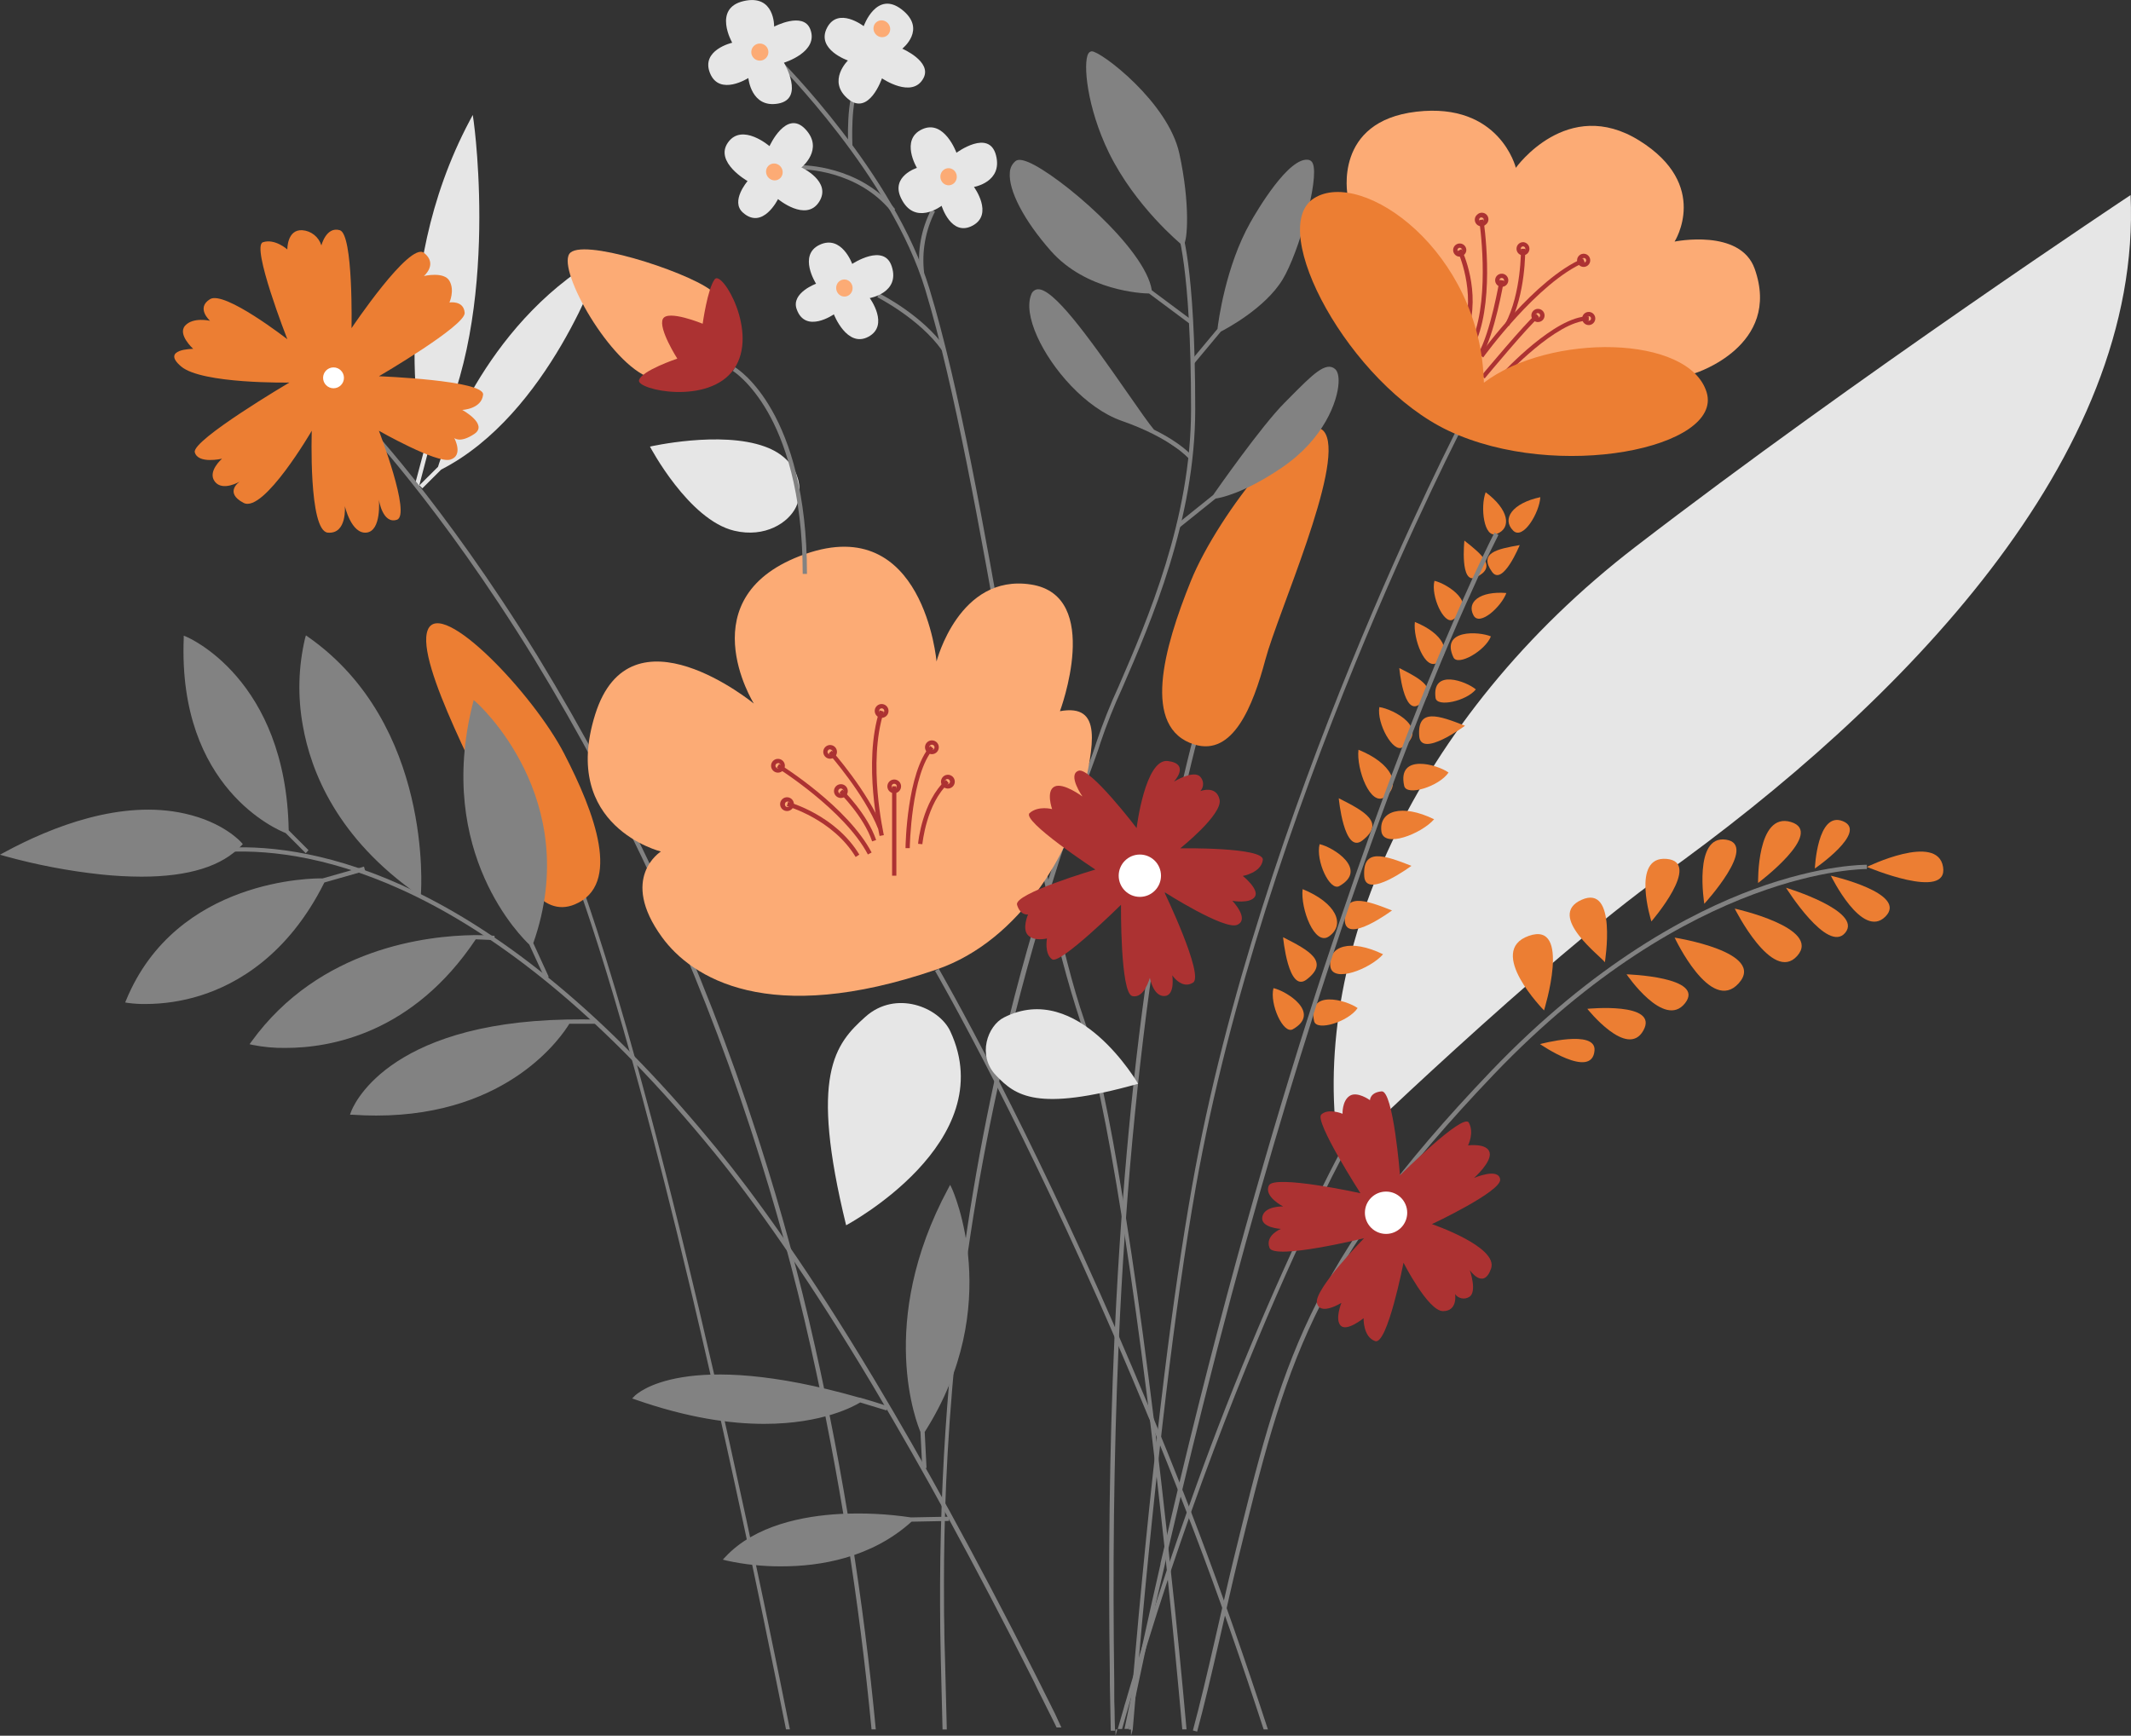 <svg width="259" height="211" viewBox="0 0 259 211" fill="none" xmlns="http://www.w3.org/2000/svg">
<rect x="0" y="0" width="259" height="211" fill="#333333" stroke="none"/>
<g clip-path="url(#clip0)">
<path d="M50.671 59.096L51.794 54.866C51.794 54.866 46.853 34.544 57.33 14.812C57.33 14.812 60.951 39.955 51.794 54.866L50.671 59.096Z" fill="#E6E6E6"/>
<path d="M50.919 59.149L50.402 59.019L51.514 54.846C51.219 53.552 46.977 33.717 57.086 14.674L57.459 13.975L57.573 14.762C57.609 15.01 61.086 40.132 52.016 54.955L50.919 59.149ZM57.18 15.657C48.384 32.914 51.209 50.616 51.913 54.157C59.59 40.975 57.681 20.032 57.18 15.652V15.657Z" fill="#E6E6E6"/>
<path d="M51.152 59.179L53.465 56.885C53.465 56.885 58.199 40.255 72.799 31.629C72.799 31.629 66.637 50.175 53.465 56.885L51.152 59.179Z" fill="#E6E6E6"/>
<path d="M51.333 59.365L50.971 58.998L53.237 56.746C53.589 55.586 58.613 39.712 72.67 31.407L73.265 31.055L73.047 31.712C72.985 31.899 66.71 50.398 53.62 57.082L51.333 59.365ZM72.313 32.23C59.968 39.862 54.898 53.375 53.905 56.362C65.054 50.294 71.066 35.569 72.313 32.23Z" fill="#E6E6E6"/>
<path d="M149.592 77.018C149.53 77.153 143.497 90.997 139.322 123.201C138.288 131.33 137.455 139.661 136.849 148.1C136.792 148.856 136.741 149.612 136.689 150.368C136.409 154.441 136.178 158.536 135.996 162.654C135.996 163.048 135.959 163.441 135.944 163.83C135.354 177.41 135.235 191.105 135.426 204.515C135.426 204.924 135.426 205.327 135.426 205.731C135.426 206.441 135.426 207.14 135.463 207.849C135.463 208.693 135.499 209.547 135.52 210.391H135.002C134.957 208.486 134.919 206.572 134.888 204.649V203.453C134.692 190.023 134.832 176.318 135.447 162.737C135.447 162.349 135.483 161.96 135.504 161.572C135.716 157.057 135.98 152.553 136.301 148.111C136.353 147.375 136.409 146.64 136.466 145.91C137.056 138.19 137.822 130.569 138.789 123.129C142.975 90.888 149.028 76.982 149.09 76.842L149.592 77.018Z" fill="#828282"/>
<path d="M145.184 90.51C149.84 91.945 152.267 85.908 153.793 80.186C155.319 74.465 163.256 56.841 161.109 52.745C158.962 48.65 148.071 62.386 144.744 70.608C141.418 78.83 138.727 88.522 145.184 90.51Z" fill="#EC7E33"/>
<path d="M106.443 210.228H105.926C104.44 194.62 101.976 179.121 98.548 163.822C96.52 154.751 94.14 146.218 91.548 138.219C91.403 137.768 91.259 137.328 91.114 136.883C84.595 116.994 75.8 97.927 64.904 80.06C53.32 61.224 43.614 51.185 43.516 51.066L43.888 50.703C43.981 50.801 53.718 60.882 65.344 79.77C76.489 98.043 85.44 117.57 92.009 137.945C92.159 138.39 92.304 138.84 92.444 139.291C94.885 146.933 97.131 155.072 99.055 163.687C102.493 179.03 104.96 194.575 106.443 210.228Z" fill="#828282"/>
<path d="M46.051 52.365C46.051 52.365 49.998 62.601 48.245 63.181C46.491 63.761 46.051 60.747 46.051 60.747C46.051 60.747 46.392 64.548 44.54 64.744C42.688 64.941 41.912 61.524 41.912 61.524C41.912 61.524 42.207 64.951 39.843 64.749C37.478 64.548 37.892 52.365 37.892 52.365C37.892 52.365 32.051 62.404 29.614 61.136C27.177 59.867 29.128 58.547 29.128 58.547C29.128 58.547 27.058 59.774 26.112 58.547C25.165 57.32 26.986 55.761 26.986 55.761C26.986 55.761 24.068 56.445 23.675 54.98C23.282 53.514 35.166 46.504 35.166 46.504C35.166 46.504 24.554 46.695 22.019 44.552C19.484 42.408 23.483 42.408 23.483 42.408C23.483 42.408 21.533 40.653 22.506 39.581C23.478 38.51 25.527 38.996 25.527 38.996C25.527 38.996 23.773 37.443 25.527 36.366C27.281 35.289 34.922 41.238 34.922 41.238C34.922 41.238 30.494 29.936 31.953 29.449C33.412 28.962 34.922 30.324 34.922 30.324C34.922 30.324 34.876 27.885 36.728 27.984C37.259 28.02 37.766 28.217 38.182 28.548C38.599 28.879 38.906 29.328 39.061 29.837C39.061 29.837 39.646 27.492 41.302 27.984C42.957 28.476 42.724 39.892 42.724 39.892C42.724 39.892 49.776 29.366 51.52 30.728C53.263 32.09 51.52 33.555 51.52 33.555C51.52 33.555 53.951 32.97 54.624 34.14C55.296 35.31 54.624 36.77 54.624 36.77C54.624 36.77 56.378 36.48 56.476 38.038C56.574 39.597 46.056 45.737 46.056 45.737C46.056 45.737 58.908 46.224 58.716 47.98C58.525 49.735 56.181 49.833 56.181 49.833C56.181 49.833 59.394 51.583 57.645 52.753C55.897 53.923 55.208 53.24 55.208 53.24C55.208 53.24 56.378 55.389 54.722 55.875C53.067 56.362 46.051 52.365 46.051 52.365Z" fill="#EC7E33"/>
<path d="M40.536 47.199C41.236 47.199 41.803 46.631 41.803 45.931C41.803 45.23 41.236 44.662 40.536 44.662C39.836 44.662 39.268 45.23 39.268 45.931C39.268 46.631 39.836 47.199 40.536 47.199Z" fill="white"/>
<path d="M154.098 210.229H153.581C150.922 202.069 148.071 193.873 145.086 186.076C144.894 185.558 144.703 185.077 144.511 184.585L144.232 183.85C144.01 183.285 143.792 182.726 143.575 182.167C143.575 182.105 143.523 182.038 143.503 181.975C143.415 181.763 143.332 181.551 143.254 181.344C143.254 181.344 143.197 181.204 143.166 181.137C142.28 178.879 141.397 176.67 140.517 174.509C140.269 173.909 140 173.319 139.788 172.728L139.56 172.211L139.157 171.237C138.084 168.648 137.022 166.136 135.97 163.699C135.815 163.331 135.654 162.969 135.499 162.606C130.092 150.149 125.1 139.825 121.256 132.261C121.116 131.986 120.982 131.743 120.842 131.453C116.491 122.936 113.712 118.136 113.645 118.023L114.095 117.764C114.157 117.872 116.822 122.47 121.018 130.656L121.432 131.469C125.219 138.898 130.17 149.072 135.556 161.441C135.706 161.799 135.866 162.161 136.021 162.523C137.094 164.998 138.181 167.556 139.281 170.196C139.369 170.409 139.462 170.626 139.55 170.844L139.684 171.17C139.886 171.646 140.083 172.128 140.285 172.614C141.319 175.103 142.354 177.661 143.389 180.287C143.414 180.367 143.446 180.445 143.482 180.521C143.559 180.722 143.637 180.924 143.72 181.131C143.72 181.199 143.777 181.266 143.803 181.339L144.501 183.13C144.599 183.373 144.693 183.617 144.786 183.86C145.049 184.538 145.303 185.227 145.577 185.931C148.547 193.749 151.418 201.997 154.098 210.229Z" fill="#828282"/>
<path d="M258.948 23.713C258.948 23.713 225.64 45.8 198.763 66.479C171.885 87.158 158.739 116.701 162.826 140.663C162.826 140.663 187.52 116.8 201.976 106.455C231.191 85.548 260.407 55.581 258.948 23.713Z" fill="#E6E6E6"/>
<path d="M163.054 140.793C163.023 140.855 162.619 141.6 161.921 142.978C159.241 148.264 152.231 162.797 144.76 183.823L144.496 184.569C143.782 186.598 143.058 188.711 142.339 190.844C142.209 191.232 142.08 191.621 141.945 192.014C141.076 194.627 140.214 197.326 139.358 200.112C138.748 202.095 138.132 204.119 137.527 206.18C137.387 206.651 137.248 207.122 137.113 207.598L136.896 208.339C136.72 208.95 136.547 209.566 136.378 210.187H135.861C135.858 210.175 135.858 210.163 135.861 210.151C136.094 209.317 136.332 208.484 136.575 207.661C136.642 207.412 136.715 207.143 136.792 206.92C136.87 206.698 136.958 206.34 137.046 206.056C137.646 203.985 138.253 201.969 138.867 200.008C139.322 198.555 139.776 197.123 140.228 195.711L140.611 194.52C141.024 193.253 141.438 192.002 141.852 190.766C141.982 190.378 142.111 189.99 142.245 189.612C142.915 187.627 143.584 185.696 144.253 183.818C144.336 183.57 144.424 183.3 144.512 183.078C149.081 170.118 154.367 157.422 160.343 145.049C160.803 144.112 161.197 143.325 161.533 142.667C162.211 141.326 162.604 140.596 162.635 140.539L163.059 140.777L163.054 140.793Z" fill="#828282"/>
<path d="M144.211 210.228H143.694C143.14 204.051 142.551 197.952 141.935 192.029C141.894 191.614 141.847 191.205 141.806 190.796C141.764 190.387 141.728 190.03 141.687 189.652C141.687 189.644 141.687 189.635 141.687 189.626L141.531 188.151C141.531 188.151 141.531 188.094 141.531 188.063C140.962 182.776 140.378 177.645 139.778 172.727C139.726 172.328 139.679 171.924 139.627 171.531C139.627 171.293 139.571 171.049 139.54 170.816C139.483 170.335 139.421 169.858 139.364 169.387C138.489 162.455 137.594 156.003 136.704 150.23C136.585 149.459 136.466 148.677 136.342 147.947C134.604 137.002 132.881 128.65 131.339 124.27C129.708 119.295 128.372 114.228 127.34 109.095C127.257 108.707 127.169 108.313 127.086 107.914C125.41 99.972 123.775 90.715 122.083 81.167C119.114 64.403 116.041 47.063 112.46 35.217C108.321 21.47 94.534 7.688 94.394 7.553L94.756 7.186C94.896 7.32 108.756 21.165 112.952 35.066C116.574 46.944 119.621 64.294 122.591 81.074C124.22 90.264 125.798 99.195 127.407 106.915C127.49 107.303 127.568 107.692 127.65 108.075C129.006 114.469 130.382 119.983 131.826 124.125C133.269 128.267 134.878 135.827 136.482 145.773C136.601 146.497 136.72 147.238 136.839 147.989C137.76 153.793 138.686 160.327 139.586 167.384C139.679 168.067 139.767 168.766 139.85 169.455C139.985 170.49 140.114 171.526 140.248 172.623L140.481 174.544C140.947 178.438 141.407 182.461 141.857 186.577C141.857 186.628 141.857 186.68 141.857 186.732C141.904 187.198 141.956 187.664 142.007 188.135C142.007 188.166 142.007 188.197 142.007 188.228L142.163 189.683C142.204 190.087 142.245 190.491 142.292 190.9C142.99 197.149 143.622 203.642 144.211 210.228Z" fill="#828282"/>
<path d="M145.267 49.736C145.267 63.172 139.938 75.478 136.409 83.618C135.396 85.811 134.502 88.058 133.729 90.348C133.491 91.166 132.995 92.497 132.317 94.34C130.593 98.99 129.04 103.561 127.661 108.056C127.557 108.397 127.449 108.739 127.35 109.091C124.955 116.857 123.01 124.318 121.432 131.458C121.375 131.722 121.313 131.976 121.256 132.25C118.682 144.031 116.861 155.963 115.803 167.975L115.725 168.871C114.815 179.619 114.69 188.494 114.737 194.898C114.737 195.856 114.737 196.757 114.768 197.601C114.768 199.071 114.825 200.371 114.851 201.484C114.923 204.497 114.997 207.416 115.073 210.239H114.556C114.483 207.423 114.411 204.51 114.339 201.5C114.287 199.329 114.259 197.188 114.256 195.079C114.256 194.236 114.256 193.397 114.256 192.574C114.297 183.979 114.69 175.85 115.342 168.208C115.368 167.913 115.389 167.618 115.42 167.323C116.471 155.257 118.283 143.269 120.847 131.432C120.904 131.163 120.966 130.914 121.023 130.635C123.004 121.662 125.162 114.067 127.102 107.9C127.211 107.564 127.314 107.227 127.423 106.901C129.203 101.345 130.786 97.064 131.862 94.164C132.54 92.331 133.031 91.011 133.264 90.209C134.042 87.899 134.944 85.633 135.965 83.421C139.477 75.318 144.76 63.073 144.76 49.767C144.76 32.117 143.042 27.897 143.027 27.856L143.503 27.648C143.565 27.783 145.267 31.91 145.267 49.736Z" fill="#828282"/>
<path d="M157.125 125.121C155.976 125.768 154.285 122.061 154.776 120.119C156.395 120.482 160.617 123.148 157.125 125.121Z" fill="#EC7E33"/>
<path d="M155.945 113.932C155.945 113.932 156.576 120.787 158.806 119.073C161.631 116.904 159.101 115.531 155.945 113.932Z" fill="#EC7E33"/>
<path d="M158.32 108.086C158.041 110.437 159.774 115.055 161.517 113.833C163.577 112.388 162.381 109.738 158.32 108.086Z" fill="#EC7E33"/>
<path d="M162.78 107.714C161.611 108.377 159.882 104.607 160.384 102.619C162.04 102.982 166.339 105.695 162.78 107.714Z" fill="#EC7E33"/>
<path d="M162.712 97.037C162.712 97.037 163.344 103.892 165.574 102.178C168.393 99.999 165.863 98.627 162.712 97.037Z" fill="#EC7E33"/>
<path d="M165.108 91.141C164.829 93.491 166.562 98.11 168.305 96.888C170.364 95.443 169.185 92.792 165.108 91.141Z" fill="#EC7E33"/>
<path d="M170.452 90.834C169.345 91.59 167.307 87.966 167.643 85.957C169.324 86.185 173.841 88.541 170.452 90.834Z" fill="#EC7E33"/>
<path d="M170.069 81.209C170.069 81.209 170.587 87.096 172.522 85.625C174.948 83.761 172.775 82.576 170.069 81.209Z" fill="#EC7E33"/>
<path d="M171.963 75.607C171.72 77.627 173.21 81.593 174.705 80.542C176.475 79.289 175.45 77.026 171.963 75.607Z" fill="#EC7E33"/>
<path d="M176.568 75.327C175.481 75.938 173.877 72.438 174.343 70.606C175.874 70.947 179.868 73.469 176.568 75.327Z" fill="#EC7E33"/>
<path d="M177.98 65.719C177.98 65.719 177.401 71.165 179.408 70.177C181.948 68.934 180.194 67.453 177.98 65.719Z" fill="#EC7E33"/>
<path d="M180.567 59.842C179.894 61.602 180.329 65.506 181.912 64.905C183.769 64.191 183.371 61.913 180.567 59.842Z" fill="#EC7E33"/>
<path d="M159.717 124.132C160.001 125.421 163.892 124.205 165.004 122.543C163.654 121.575 158.837 120.192 159.717 124.132Z" fill="#EC7E33"/>
<path d="M169.185 110.675C169.185 110.675 163.67 114.786 163.452 111.98C163.204 108.428 165.915 109.391 169.185 110.675Z" fill="#EC7E33"/>
<path d="M168.098 116.003C166.546 117.784 161.947 119.58 161.688 117.468C161.388 114.967 164.156 114.087 168.098 116.003Z" fill="#EC7E33"/>
<path d="M170.664 95.531C170.954 96.846 174.917 95.603 176.055 93.91C174.679 92.921 169.78 91.534 170.664 95.531Z" fill="#EC7E33"/>
<path d="M171.544 105.253C171.544 105.253 166.024 109.364 165.812 106.558C165.563 103.006 168.254 103.969 171.544 105.253Z" fill="#EC7E33"/>
<path d="M174.302 99.591C172.749 101.372 168.15 103.169 167.891 101.051C167.586 98.555 170.359 97.67 174.302 99.591Z" fill="#EC7E33"/>
<path d="M174.477 84.84C174.638 86.02 178.244 85.218 179.372 83.804C178.223 82.826 173.986 81.236 174.477 84.84Z" fill="#EC7E33"/>
<path d="M178.053 88.221C178.053 88.221 172.698 92.207 172.491 89.489C172.227 86.02 174.876 86.973 178.053 88.221Z" fill="#EC7E33"/>
<path d="M183.081 72.087C182.491 73.724 179.837 76.188 179.092 74.811C178.213 73.185 179.868 71.834 183.081 72.087Z" fill="#EC7E33"/>
<path d="M176.645 79.905C177.163 81.034 180.515 79.124 181.203 77.363C179.76 76.747 175.047 76.468 176.645 79.905Z" fill="#EC7E33"/>
<path d="M184.706 66.262C184.706 66.262 182.636 71.336 181.338 69.513C179.698 67.204 181.943 66.743 184.706 66.262Z" fill="#EC7E33"/>
<path d="M187.21 60.438C187.106 62.322 185.109 65.703 183.909 64.502C182.497 63.088 183.795 61.167 187.21 60.438Z" fill="#EC7E33"/>
<path d="M182.119 65.024C182.119 65.065 181.534 66.147 180.531 68.27L179.718 70.004C177.887 73.981 175.062 80.36 171.668 89.115C171.549 89.425 171.425 89.736 171.301 90.052C170.645 91.736 169.971 93.505 169.278 95.359L168.967 96.182C167.436 100.293 165.82 104.81 164.12 109.732C163.902 110.374 163.68 111.016 163.458 111.668C163.002 113.011 162.542 114.392 162.076 115.81C161.942 116.207 161.807 116.611 161.673 117.022C161.569 117.343 161.466 117.664 161.357 117.99C160.928 119.295 160.493 120.625 160.053 122.002C159.908 122.448 159.769 122.898 159.624 123.354V123.4C155.521 136.282 150.891 152.125 146.172 170.977C145.351 174.249 144.529 177.607 143.704 181.052C143.632 181.342 143.565 181.632 143.497 181.922C143.018 183.931 142.537 185.971 142.054 188.042C141.94 188.56 141.821 189.077 141.702 189.595C141.666 189.745 141.635 189.901 141.599 190.051C141.601 190.061 141.601 190.072 141.599 190.082C141.262 191.542 140.926 193.028 140.564 194.519C140.15 196.359 139.74 198.217 139.333 200.095C138.732 202.857 138.134 205.656 137.537 208.493C137.48 208.768 137.418 209.047 137.367 209.322C137.315 209.596 137.248 209.886 137.186 210.171H136.668C136.782 209.653 136.891 209.099 137.004 208.566L137.175 207.742C137.289 207.225 137.398 206.707 137.511 206.189C137.511 206.049 137.568 205.91 137.599 205.77C138.013 203.83 138.425 201.913 138.836 200.018C139.576 196.652 140.305 193.364 141.045 190.144C141.047 190.113 141.047 190.082 141.045 190.051C141.2 189.373 141.356 188.694 141.516 188.026C141.63 187.509 141.749 186.991 141.868 186.504C142.292 184.676 142.716 182.88 143.14 181.099C143.213 180.799 143.28 180.514 143.353 180.224C149.561 154.336 155.718 133.497 160.871 117.803C163.458 109.985 165.884 103.037 168.114 96.954C168.445 96.053 168.771 95.178 169.097 94.318C169.552 93.114 169.997 91.945 170.432 90.813C170.777 89.933 171.109 89.07 171.43 88.224C171.775 87.32 172.12 86.443 172.465 85.594C172.76 84.843 173.055 84.118 173.344 83.409C173.745 82.432 174.129 81.495 174.498 80.598C174.814 79.842 175.114 79.117 175.409 78.423C175.909 77.232 176.385 76.123 176.837 75.094L177.706 73.116C178.177 72.055 178.606 71.102 178.999 70.243C179.449 69.264 179.848 68.42 180.189 67.701C180.893 66.22 181.358 65.293 181.545 64.925L181.638 64.744L181.865 64.863L182.119 65.024Z" fill="#828282"/>
<path d="M96.003 210.228H95.532C94.756 206.356 93.996 202.617 93.251 199.014C93.095 198.258 92.945 197.518 92.795 196.777C89.608 181.436 86.737 168.57 84.207 157.868C84.109 157.454 84.005 157.04 83.912 156.625C81.677 147.223 79.706 139.54 78.035 133.327C71.438 108.837 67.832 101.479 67.801 101.407L68.21 101.205C68.298 101.386 74.108 113.429 84.6 157.64C84.698 158.054 84.797 158.474 84.9 158.893C87.296 169.041 89.929 180.851 92.795 194.556C92.935 195.239 93.08 195.928 93.225 196.627C94.132 200.969 95.058 205.503 96.003 210.228Z" fill="#828282"/>
<path d="M69.85 109.945C65.711 111.659 62.948 106.321 61.055 101.19C59.161 96.059 50.376 80.537 51.995 76.565C53.615 72.594 64.8 84.332 68.551 91.58C72.302 98.829 75.588 107.568 69.85 109.945Z" fill="#EC7E33"/>
<path d="M77.305 169.896C77.305 169.896 83.56 163.43 107.83 171.201L104.519 170.166C104.519 170.166 95.796 176.379 77.305 169.896Z" fill="#828282"/>
<path d="M92.888 173.089C88.749 173.089 83.576 172.359 77.217 170.133L76.834 170.003L77.119 169.708C77.367 169.455 83.151 163.816 104.462 169.905H104.54C105.621 170.216 106.738 170.552 107.902 170.941L107.747 171.458L104.55 170.485C103.867 170.899 100.023 173.089 92.888 173.089ZM77.833 169.802C93.261 175.083 101.787 171.401 103.857 170.273C86.002 165.271 79.328 168.751 77.833 169.802Z" fill="#828282"/>
<path d="M115.378 184.63L110.722 184.723C110.722 184.723 95.242 182.021 88.361 189.451C88.361 189.451 101.725 192.894 110.722 184.723L115.378 184.63Z" fill="#828282"/>
<path d="M94.999 190.41C92.738 190.426 90.482 190.188 88.273 189.701L87.854 189.592L88.149 189.276C91.771 185.377 97.721 184.28 102.082 184.041C104.967 183.893 107.86 184.034 110.717 184.461L115.337 184.373V184.891L110.789 184.979C105.895 189.4 99.661 190.41 94.999 190.41ZM88.858 189.302C91.191 189.783 102.268 191.621 110.127 184.896C107.287 184.513 94.942 183.239 88.858 189.302Z" fill="#828282"/>
<path d="M129 210H128.421L128.007 209.158C127.878 208.906 127.754 208.644 127.635 208.408L127.511 208.167C127.403 207.941 127.289 207.72 127.175 207.494C127.062 207.268 126.891 206.919 126.746 206.631C126.601 206.343 126.452 206.04 126.302 205.748C126.245 205.619 126.183 205.501 126.121 205.378C125.94 205.019 125.764 204.659 125.604 204.305C118.413 190.018 112.009 178.401 106.39 168.967L106.002 168.31C102.337 162.183 99.013 157.011 96.025 152.605C95.762 152.21 95.508 151.84 95.245 151.465C91.983 146.725 89.14 142.966 86.721 140.002C86.627 139.884 86.534 139.771 86.436 139.658C86.142 139.294 85.842 138.934 85.542 138.575C59.313 107.037 38.145 103.073 27.781 103.55C27.522 103.588 27.259 103.588 27 103.55L27.15 103.037C27.351 103.05 27.553 103.05 27.755 103.037C38.093 102.554 59.122 106.452 85.134 137.25C85.433 137.604 85.733 137.958 86.028 138.323C86.405 138.77 86.778 139.222 87.15 139.679C89.388 142.421 91.983 145.842 94.94 150.073C95.193 150.443 95.457 150.818 95.715 151.203C98.817 155.676 102.27 161.043 106.105 167.431L106.493 168.079C112.081 177.425 118.455 188.944 125.619 203.118L126.136 204.145L126.431 204.726C126.576 205.019 126.726 205.311 126.87 205.609C127.015 205.907 127.248 206.359 127.434 206.734L127.77 207.407L127.847 207.566L128.219 208.31C128.478 208.879 128.738 209.442 129 210Z" fill="#828282"/>
<path d="M42.895 135.254C42.895 135.254 47.034 123.501 72.499 124.189H69.038C69.038 124.189 62.472 136.574 42.895 135.254Z" fill="#828282"/>
<path d="M45.72 135.611C44.804 135.611 43.857 135.58 42.88 135.512H42.538L42.652 135.191C42.812 134.725 46.724 124.376 68.882 123.935H68.981C70.109 123.915 71.285 123.915 72.509 123.935V124.453H69.198C68.417 125.727 62.012 135.611 45.72 135.611ZM43.283 135.021C60.227 136.025 67.253 126.509 68.572 124.443C49.207 124.935 44.137 133.265 43.283 135.021Z" fill="#828282"/>
<path d="M60.098 114.046C60.098 114.046 41.436 112.011 30.773 126.778C30.773 126.778 46.651 130.583 57.676 113.953L60.098 114.046Z" fill="#828282"/>
<path d="M34.721 127.388C33.375 127.409 32.031 127.288 30.711 127.025L30.333 126.937L30.561 126.622C38.839 115.174 52.016 113.755 57.552 113.678H57.966C59.291 113.678 60.077 113.755 60.113 113.761L60.077 114.278L57.93 114.19H57.821C50.19 125.617 40.194 127.388 34.721 127.388ZM31.218 126.601C33.691 127.025 47.36 128.62 57.2 114.227C51.628 114.335 39.201 115.863 31.218 126.601Z" fill="#828282"/>
<path d="M44.307 105.596L39.242 107.04C39.242 107.04 21.859 106.455 15.578 121.662C15.578 121.662 30.773 124.157 39.242 107.04L44.307 105.596Z" fill="#828282"/>
<path d="M17.663 122.05C16.952 122.058 16.241 122.013 15.537 121.916L15.216 121.864L15.34 121.559C21.466 106.73 38.244 106.751 39.211 106.782L44.24 105.348L44.38 105.865L39.423 107.279C35.01 116.127 28.771 119.648 24.311 121.036C22.159 121.706 19.917 122.048 17.663 122.05ZM15.95 121.445C18.186 121.667 31.197 122.268 38.823 107.3C36.19 107.341 21.652 108.18 15.95 121.445Z" fill="#828282"/>
<path d="M29.164 102.588C29.164 102.588 20.69 92.989 0.678 103.81C0.678 103.826 22.154 110.153 29.164 102.588Z" fill="#828282"/>
<path d="M17.192 106.57C15.547 106.564 13.903 106.475 12.267 106.301C8.326 105.876 4.426 105.132 0.605 104.074L0 103.898L0.554 103.598C6.302 100.491 14.771 97.157 22.485 98.907C27.141 99.943 29.268 102.329 29.355 102.433L29.511 102.609L29.35 102.78C27.012 105.301 22.93 106.57 17.192 106.57ZM1.371 103.748C4.905 104.696 22.49 108.983 28.792 102.604C27.534 101.403 19.065 94.429 1.371 103.748Z" fill="#828282"/>
<path d="M37.344 103.536L34.86 101.045C34.86 101.045 21.859 96.515 22.588 77.658C22.588 77.658 34.571 82.484 34.86 101.045L37.344 103.536Z" fill="#828282"/>
<path d="M37.163 103.716L34.715 101.267C33.764 100.899 21.626 95.83 22.33 77.647V77.279L22.671 77.414C22.79 77.466 34.767 82.498 35.088 100.935L37.494 103.348L37.163 103.716ZM22.837 78.056C22.562 87.458 25.822 93.123 28.626 96.229C30.287 98.105 32.321 99.614 34.596 100.661C34.364 91.393 31.13 85.719 28.44 82.581C26.887 80.719 24.983 79.182 22.837 78.056Z" fill="#828282"/>
<path d="M37.344 77.658C37.344 77.658 32.103 95.376 50.919 108.521C50.919 108.521 52.534 88.329 37.344 77.658Z" fill="#828282"/>
<path d="M51.142 108.987L50.775 108.733C40.981 101.888 37.778 93.791 36.806 88.204C36.164 84.684 36.257 81.068 37.08 77.585L37.183 77.238L37.478 77.445C52.616 88.08 51.178 108.335 51.163 108.542L51.142 108.987ZM37.504 78.087C36.914 80.635 34.131 96.209 50.687 108.034C50.8 104.995 50.821 87.702 37.504 78.087Z" fill="#828282"/>
<path d="M66.441 118.851L64.516 114.641C64.516 114.641 52.927 104.411 57.697 85.549C57.697 85.549 70.797 96.939 64.516 114.641L66.441 118.851Z" fill="#828282"/>
<path d="M66.228 118.959L64.324 114.817C63.553 114.102 52.859 103.726 57.469 85.507L57.573 85.098L57.888 85.377C58.018 85.491 70.999 97.058 64.816 114.651L66.699 118.762L66.228 118.959ZM57.842 86.019C55.565 95.463 57.495 102.639 59.539 107.014C60.744 109.652 62.389 112.067 64.402 114.154C69.71 98.606 59.772 87.925 57.842 86.019Z" fill="#828282"/>
<path d="M112.352 178.474L112.124 174.005C112.124 174.005 106.366 161.543 115.466 144.607C115.466 144.607 122.027 158.535 112.124 174.005L112.352 178.474Z" fill="#828282"/>
<path d="M112.093 178.484L111.871 174.068C111.493 173.193 106.464 160.814 115.239 144.484L115.482 144.033L115.704 144.499C115.766 144.639 122.187 158.691 112.388 174.073L112.61 178.459L112.093 178.484ZM115.44 145.214C111.007 153.689 110.375 160.969 110.639 165.618C110.763 168.289 111.286 170.926 112.191 173.442C115.966 167.525 117.745 160.553 117.267 153.55C117.071 150.696 116.456 147.887 115.44 145.214Z" fill="#828282"/>
<path d="M113.826 117.856C124.231 114.288 130.186 103.043 131.551 96.809C132.917 90.575 134.081 85.501 128.825 86.454C128.825 86.454 134.081 72.423 125.317 71.056C116.553 69.689 113.826 80.412 113.826 80.412C113.826 80.412 112.274 62.29 97.855 67.354C83.436 72.418 91.621 85.527 91.621 85.527C91.621 85.527 76.617 73.199 72.338 86.847C68.06 100.495 80.327 103.514 80.327 103.514C80.327 103.514 75.189 106.688 80.461 113.931C84.041 118.85 93.39 124.876 113.826 117.856Z" fill="#FCAB75"/>
<path d="M94.559 93.926C94.394 93.927 94.231 93.878 94.093 93.787C93.954 93.695 93.846 93.564 93.781 93.411C93.717 93.258 93.7 93.089 93.732 92.926C93.763 92.763 93.843 92.613 93.96 92.496C94.077 92.378 94.226 92.297 94.389 92.265C94.552 92.232 94.72 92.248 94.874 92.311C95.027 92.375 95.159 92.482 95.251 92.62C95.343 92.758 95.392 92.921 95.392 93.087C95.392 93.308 95.305 93.521 95.149 93.678C94.993 93.835 94.781 93.924 94.559 93.926ZM94.559 92.771C94.476 92.771 94.395 92.804 94.336 92.864C94.277 92.923 94.244 93.003 94.244 93.087C94.244 93.171 94.277 93.251 94.336 93.31C94.395 93.369 94.476 93.403 94.559 93.403C94.643 93.403 94.724 93.369 94.783 93.31C94.842 93.251 94.875 93.171 94.875 93.087C94.878 93.044 94.872 93 94.857 92.96C94.843 92.919 94.82 92.882 94.79 92.85C94.761 92.818 94.725 92.793 94.685 92.776C94.645 92.759 94.603 92.75 94.559 92.75V92.771Z" fill="#AC3232"/>
<path d="M95.718 98.591C95.603 98.6 95.487 98.585 95.378 98.547C95.269 98.509 95.169 98.449 95.084 98.371C94.999 98.292 94.931 98.197 94.885 98.091C94.838 97.985 94.814 97.871 94.814 97.755C94.814 97.639 94.838 97.525 94.885 97.419C94.931 97.313 94.999 97.217 95.084 97.139C95.169 97.06 95.269 97 95.378 96.962C95.487 96.924 95.603 96.909 95.718 96.919C95.929 96.935 96.125 97.031 96.268 97.185C96.411 97.34 96.491 97.544 96.491 97.755C96.491 97.966 96.411 98.169 96.268 98.324C96.125 98.479 95.929 98.574 95.718 98.591ZM95.718 97.436C95.677 97.436 95.635 97.443 95.596 97.459C95.557 97.474 95.522 97.498 95.492 97.527C95.462 97.556 95.438 97.591 95.422 97.63C95.406 97.669 95.398 97.71 95.398 97.752C95.392 97.797 95.396 97.843 95.409 97.887C95.422 97.93 95.445 97.971 95.475 98.005C95.505 98.039 95.542 98.067 95.584 98.085C95.625 98.104 95.67 98.114 95.716 98.114C95.761 98.114 95.806 98.104 95.848 98.085C95.889 98.067 95.927 98.039 95.957 98.005C95.987 97.971 96.009 97.93 96.022 97.887C96.036 97.843 96.04 97.797 96.034 97.752C96.034 97.668 96.001 97.588 95.942 97.529C95.882 97.47 95.802 97.436 95.718 97.436Z" fill="#AC3232"/>
<path d="M100.892 92.234C100.727 92.234 100.566 92.185 100.429 92.093C100.292 92.001 100.186 91.871 100.123 91.719C100.06 91.567 100.043 91.399 100.075 91.237C100.107 91.076 100.187 90.927 100.303 90.811C100.42 90.694 100.568 90.615 100.73 90.582C100.891 90.55 101.059 90.567 101.211 90.63C101.363 90.693 101.493 90.8 101.585 90.937C101.676 91.074 101.725 91.235 101.725 91.4C101.725 91.621 101.637 91.833 101.481 91.989C101.325 92.146 101.113 92.234 100.892 92.234ZM100.892 91.084C100.83 91.084 100.769 91.103 100.717 91.137C100.665 91.172 100.624 91.221 100.601 91.279C100.577 91.337 100.57 91.4 100.583 91.462C100.595 91.523 100.625 91.579 100.669 91.623C100.713 91.668 100.769 91.698 100.831 91.71C100.892 91.722 100.955 91.716 101.013 91.692C101.071 91.668 101.12 91.627 101.155 91.575C101.189 91.523 101.208 91.463 101.208 91.4C101.202 91.32 101.167 91.245 101.108 91.19C101.05 91.135 100.972 91.105 100.892 91.105V91.084Z" fill="#AC3232"/>
<path d="M107.157 87.261C106.991 87.263 106.828 87.214 106.69 87.122C106.551 87.031 106.443 86.9 106.379 86.746C106.315 86.593 106.298 86.424 106.33 86.26C106.362 86.097 106.442 85.947 106.56 85.83C106.677 85.712 106.827 85.632 106.99 85.6C107.153 85.568 107.322 85.585 107.475 85.649C107.629 85.713 107.76 85.821 107.851 85.96C107.943 86.099 107.991 86.262 107.99 86.428C107.99 86.649 107.903 86.861 107.746 87.017C107.59 87.174 107.378 87.261 107.157 87.261ZM107.157 86.107C107.116 86.107 107.074 86.115 107.035 86.131C106.997 86.148 106.962 86.171 106.932 86.201C106.903 86.231 106.88 86.266 106.864 86.305C106.849 86.344 106.841 86.386 106.842 86.428C106.842 86.512 106.875 86.592 106.934 86.651C106.993 86.71 107.074 86.744 107.157 86.744C107.241 86.744 107.321 86.71 107.381 86.651C107.44 86.592 107.473 86.512 107.473 86.428C107.474 86.386 107.466 86.344 107.451 86.305C107.435 86.266 107.412 86.231 107.382 86.201C107.353 86.171 107.318 86.148 107.279 86.131C107.241 86.115 107.199 86.107 107.157 86.107Z" fill="#AC3232"/>
<path d="M102.206 97.006C102.04 97.007 101.878 96.958 101.739 96.867C101.601 96.775 101.492 96.645 101.428 96.492C101.364 96.338 101.347 96.169 101.378 96.007C101.41 95.843 101.49 95.694 101.607 95.576C101.724 95.458 101.873 95.377 102.036 95.345C102.198 95.312 102.367 95.328 102.521 95.391C102.674 95.455 102.805 95.562 102.898 95.7C102.99 95.838 103.039 96.001 103.039 96.167C103.038 96.388 102.95 96.6 102.794 96.757C102.638 96.913 102.427 97.003 102.206 97.006ZM102.206 95.851C102.142 95.85 102.08 95.868 102.026 95.903C101.973 95.938 101.931 95.988 101.906 96.047C101.881 96.106 101.874 96.171 101.886 96.233C101.898 96.296 101.929 96.354 101.974 96.399C102.019 96.444 102.077 96.475 102.14 96.487C102.202 96.499 102.267 96.493 102.326 96.468C102.385 96.443 102.435 96.401 102.47 96.347C102.505 96.294 102.523 96.231 102.522 96.167C102.519 96.084 102.485 96.006 102.426 95.948C102.367 95.891 102.289 95.858 102.206 95.856V95.851Z" fill="#AC3232"/>
<path d="M108.684 96.427C108.519 96.427 108.358 96.378 108.221 96.286C108.084 96.195 107.977 96.065 107.914 95.912C107.851 95.76 107.835 95.592 107.867 95.431C107.899 95.269 107.978 95.121 108.095 95.004C108.211 94.887 108.36 94.808 108.521 94.776C108.683 94.744 108.85 94.76 109.002 94.823C109.155 94.886 109.285 94.993 109.376 95.13C109.468 95.267 109.517 95.428 109.517 95.593C109.515 95.814 109.427 96.025 109.271 96.181C109.115 96.337 108.904 96.426 108.684 96.427ZM108.684 95.278C108.621 95.278 108.56 95.296 108.508 95.331C108.456 95.365 108.416 95.415 108.392 95.472C108.368 95.53 108.362 95.594 108.374 95.655C108.386 95.716 108.416 95.772 108.46 95.817C108.505 95.861 108.561 95.891 108.622 95.903C108.683 95.915 108.747 95.909 108.804 95.885C108.862 95.861 108.911 95.821 108.946 95.769C108.981 95.717 108.999 95.656 108.999 95.593C108.999 95.51 108.966 95.429 108.907 95.37C108.848 95.311 108.767 95.278 108.684 95.278Z" fill="#AC3232"/>
<path d="M113.268 91.68C113.101 91.68 112.939 91.632 112.8 91.54C112.661 91.448 112.553 91.317 112.489 91.164C112.425 91.011 112.408 90.841 112.44 90.678C112.472 90.515 112.552 90.365 112.67 90.248C112.787 90.13 112.937 90.05 113.1 90.018C113.263 89.986 113.432 90.003 113.586 90.067C113.739 90.131 113.87 90.239 113.961 90.378C114.053 90.517 114.102 90.68 114.101 90.846C114.099 91.067 114.011 91.278 113.855 91.434C113.699 91.59 113.488 91.678 113.268 91.68ZM113.268 90.525C113.204 90.524 113.141 90.542 113.088 90.576C113.035 90.611 112.993 90.661 112.968 90.719C112.942 90.778 112.935 90.843 112.947 90.905C112.959 90.968 112.989 91.025 113.034 91.071C113.078 91.116 113.135 91.147 113.198 91.16C113.26 91.173 113.325 91.167 113.384 91.143C113.443 91.119 113.493 91.078 113.529 91.025C113.564 90.972 113.583 90.909 113.583 90.846C113.583 90.762 113.55 90.681 113.491 90.621C113.432 90.561 113.352 90.526 113.268 90.525Z" fill="#AC3232"/>
<path d="M115.14 95.857C114.93 95.84 114.734 95.745 114.591 95.59C114.448 95.435 114.368 95.231 114.368 95.02C114.368 94.809 114.448 94.606 114.591 94.451C114.734 94.296 114.93 94.201 115.14 94.184C115.256 94.175 115.372 94.19 115.481 94.228C115.59 94.266 115.69 94.326 115.775 94.404C115.86 94.483 115.928 94.578 115.974 94.684C116.02 94.79 116.044 94.905 116.044 95.02C116.044 95.136 116.02 95.251 115.974 95.356C115.928 95.463 115.86 95.558 115.775 95.636C115.69 95.715 115.59 95.775 115.481 95.813C115.372 95.851 115.256 95.866 115.14 95.857ZM115.14 94.702C115.099 94.702 115.057 94.71 115.018 94.727C114.98 94.743 114.945 94.766 114.915 94.796C114.886 94.826 114.863 94.862 114.847 94.9C114.832 94.939 114.824 94.981 114.825 95.023C114.825 95.107 114.858 95.187 114.917 95.246C114.976 95.305 115.057 95.339 115.14 95.339C115.182 95.34 115.224 95.332 115.263 95.316C115.302 95.301 115.337 95.278 115.367 95.248C115.397 95.219 115.421 95.184 115.437 95.145C115.453 95.106 115.461 95.065 115.461 95.023C115.462 94.98 115.454 94.938 115.438 94.898C115.422 94.859 115.399 94.823 115.369 94.793C115.339 94.762 115.304 94.738 115.264 94.722C115.225 94.705 115.183 94.697 115.14 94.697V94.702Z" fill="#AC3232"/>
<path d="M112.103 102.623L111.586 102.577C111.586 102.37 112.103 97.399 114.97 94.811L115.311 95.199C112.585 97.632 112.109 102.587 112.103 102.623Z" fill="#AC3232"/>
<path d="M110.572 103.106H110.055C110.055 102.733 110.225 93.895 113.071 90.68L113.459 91.027C110.722 94.076 110.572 103.007 110.572 103.106Z" fill="#AC3232"/>
<path d="M108.425 106.455C108.425 106.367 108.425 97.425 108.425 95.582H108.942C108.942 97.415 108.942 106.351 108.942 106.455H108.425Z" fill="#AC3232"/>
<path d="M106.904 101.62C106.904 101.532 104.834 92.777 106.904 86.352L107.421 86.507C105.409 92.792 107.421 101.413 107.421 101.522L106.904 101.62Z" fill="#AC3232"/>
<path d="M106.733 100.759C105.062 96.524 100.758 91.636 100.716 91.59L101.099 91.248C101.146 91.295 105.507 96.244 107.214 100.568L106.733 100.759Z" fill="#AC3232"/>
<path d="M105.481 103.871C102.625 98.44 94.503 93.356 94.425 93.309L94.694 92.869C95.035 93.076 103.018 98.078 105.936 103.633L105.481 103.871Z" fill="#AC3232"/>
<path d="M105.999 102.282C104.964 99.222 102.051 96.385 102.025 96.354L102.382 95.986C102.506 96.1 105.404 98.932 106.485 102.117L105.999 102.282Z" fill="#AC3232"/>
<path d="M103.996 104.177C101.213 99.574 95.718 98.016 95.636 98L95.775 97.482C96.008 97.545 101.544 99.103 104.441 103.887L103.996 104.177Z" fill="#AC3232"/>
<path d="M69.188 30.874C67.806 33.028 74.201 44.278 79.018 45.935C83.834 47.592 89.531 37.558 86.318 35.218C83.105 32.877 70.502 28.829 69.188 30.874Z" fill="#FCAB75"/>
<path d="M96.753 61.622C97.679 59.691 97.379 55.895 92.966 54.29C87.57 52.323 78.997 54.29 78.997 54.29C78.997 54.29 83.69 63.217 89.257 64.521C92.976 65.401 95.832 63.553 96.753 61.622Z" fill="#E6E6E6"/>
<path d="M98.078 69.763H97.56C97.56 59.656 95.253 53.479 93.313 50.088C91.212 46.412 89.091 45.102 89.07 45.092L89.334 44.647C89.691 44.854 98.078 50.109 98.078 69.763Z" fill="#828282"/>
<path d="M103.086 17.738C103.086 17.5 102.806 11.887 104.089 10.111L104.508 10.417C103.334 12.043 103.603 17.665 103.603 17.712L103.086 17.738Z" fill="#828282"/>
<path d="M108.363 25.752C104.193 20.575 97.462 20.575 97.41 20.606V20.088C97.483 20.088 104.441 20.057 108.792 25.426L108.363 25.752Z" fill="#828282"/>
<path d="M111.803 33.265C111.463 30.582 111.946 27.858 113.19 25.457L113.635 25.721C112.466 28.032 112.009 30.637 112.321 33.208L111.803 33.265Z" fill="#828282"/>
<path d="M114.468 42.559C111.767 38.749 106.676 36.155 106.625 36.129L106.857 35.668C107.075 35.772 112.114 38.34 114.887 42.259L114.468 42.559Z" fill="#828282"/>
<path d="M144.677 55.576C144.677 55.576 142.67 53.096 136.399 50.916C130.129 48.737 124.127 39.469 125.586 35.902C127.045 32.334 137.791 49.829 140.109 52.47" fill="#828282"/>
<path d="M144.475 55.742C144.475 55.742 142.406 53.282 136.301 51.149C131.913 49.596 127.826 44.838 126.062 40.908C125.11 38.791 124.851 36.978 125.338 35.798C125.391 35.632 125.49 35.484 125.624 35.373C125.758 35.261 125.92 35.189 126.093 35.166C127.982 34.985 132.177 40.773 137.067 47.81C138.448 49.798 139.653 51.522 140.253 52.231C143.611 53.888 144.817 55.338 144.879 55.416L144.475 55.742ZM126.212 35.679H126.15C126.057 35.679 125.922 35.731 125.814 35.989C125.384 37.025 125.643 38.708 126.533 40.691C128.256 44.517 132.224 49.171 136.472 50.657C137.506 51.01 138.401 51.377 139.208 51.734C138.562 50.864 137.656 49.591 136.622 48.11C133.404 43.445 128.013 35.679 126.212 35.679Z" fill="#828282"/>
<path d="M138.143 100.662C138.143 100.662 139.177 92.16 141.945 92.513C144.713 92.865 142.675 95.019 142.675 95.019C142.675 95.019 145.106 93.533 145.888 94.439C146.104 94.674 146.224 94.983 146.224 95.303C146.224 95.624 146.104 95.932 145.888 96.168C145.888 96.168 147.833 95.402 148.226 97.203C148.619 99.005 143.451 103.121 143.451 103.121C143.451 103.121 153.679 102.971 153.483 104.535C153.286 106.098 151.051 106.482 151.051 106.482C151.051 106.482 153.12 108.138 152.51 109.019C151.9 109.899 149.783 109.505 149.783 109.505C149.783 109.505 151.925 111.747 150.368 112.425C148.811 113.104 141.506 108.434 141.506 108.434C141.506 108.434 146.374 118.566 145.008 119.446C143.642 120.326 142.478 118.566 142.478 118.566C142.478 118.566 142.866 121.056 141.506 121.082C140.145 121.108 139.752 118.861 139.752 118.861C139.752 118.861 139.069 121.45 137.61 121.082C136.151 120.715 136.244 109.992 136.244 109.992C136.244 109.992 128.846 117.303 127.873 116.619C126.9 115.936 127.247 114.082 127.247 114.082C127.247 114.082 125.726 114.476 124.95 113.694C124.174 112.912 124.95 111.162 124.95 111.162C124.95 111.162 124.024 111.354 123.61 109.992C123.196 108.63 133.129 105.705 133.129 105.705C133.129 105.705 124.07 99.766 125.141 98.834C126.212 97.902 127.873 98.358 127.873 98.358C127.873 98.358 127.092 96.158 128.163 95.619C129.234 95.081 131.572 96.836 131.572 96.836C131.572 96.836 129.699 94.18 131.086 93.693C132.472 93.206 138.143 100.662 138.143 100.662Z" fill="#AC3232"/>
<path d="M138.536 109.027C139.956 109.027 141.107 107.875 141.107 106.454C141.107 105.033 139.956 103.881 138.536 103.881C137.116 103.881 135.965 105.033 135.965 106.454C135.965 107.875 137.116 109.027 138.536 109.027Z" fill="white"/>
<path d="M139.746 35.42L144.755 39.153L139.746 35.42C139.746 35.42 132.441 35.456 127.914 30.315C123.387 25.174 122.042 20.933 123.589 19.768C125.136 18.603 139.017 29.735 139.746 35.42Z" fill="#828282"/>
<path d="M144.599 39.359L139.659 35.678C138.805 35.678 132.001 35.346 127.718 30.5C124.427 26.767 122.544 23.112 122.735 20.968C122.746 20.7 122.814 20.437 122.935 20.197C123.055 19.956 123.225 19.745 123.434 19.576C123.729 19.353 124.21 19.394 124.986 19.71C128.706 21.263 139.224 30.189 139.99 35.294L144.91 38.96L144.599 39.359ZM123.905 19.938C123.791 19.938 123.749 19.964 123.744 19.974C123.589 20.099 123.462 20.257 123.372 20.435C123.283 20.614 123.234 20.81 123.227 21.01C123.067 22.563 124.262 25.809 128.085 30.148C131.908 34.487 137.998 35.093 139.421 35.16C138.422 30.267 128.24 21.652 124.738 20.176C124.478 20.048 124.198 19.967 123.91 19.938H123.905Z" fill="#828282"/>
<path d="M143.72 29.497C140.133 26.412 137.177 22.659 135.018 18.448C132.11 12.483 131.831 6.54 132.721 6.498C133.61 6.457 141.775 12.582 143.104 18.743C144.522 25.293 143.953 29.585 143.72 29.497Z" fill="#828282"/>
<path d="M143.834 29.775L143.616 29.734L143.57 29.698C143.518 29.651 137.987 25.116 134.775 18.561C132.074 13.016 131.619 7.615 132.271 6.523C132.311 6.442 132.372 6.373 132.447 6.323C132.523 6.273 132.61 6.244 132.7 6.238C133.807 6.238 141.982 12.415 143.337 18.664C144.693 24.914 144.289 29.284 143.906 29.651L143.834 29.775ZM132.741 6.756C132.224 7.139 132.493 12.638 135.266 18.338C138.039 24.039 142.509 28.077 143.632 29.066C143.829 28.03 144.046 24.23 142.871 18.799C141.526 12.669 133.533 6.803 132.726 6.756H132.741Z" fill="#828282"/>
<path d="M144.941 44.03L148.221 40.085C148.221 40.085 148.976 32.836 152.194 27.141C154.135 23.708 157.285 19.297 159.029 19.675C160.503 19.996 157.86 30.191 155.671 33.82C153.483 37.45 148.221 40.08 148.221 40.08L144.941 44.03Z" fill="#828282"/>
<path d="M145.137 44.195L144.739 43.863L147.973 39.98C148.066 39.172 148.945 32.38 151.972 27.036C152.738 25.675 156.69 18.918 159.086 19.441C159.194 19.469 159.293 19.524 159.375 19.6C159.457 19.675 159.52 19.77 159.557 19.876C160.369 21.766 157.849 30.749 155.888 33.974C153.772 37.479 148.956 40.016 148.381 40.306L145.137 44.195ZM158.796 19.912C157.275 19.912 154.46 23.661 152.422 27.274C149.742 32.017 148.8 37.904 148.537 39.623C149.835 38.908 153.71 36.61 155.449 33.69C157.415 30.433 159.758 21.646 159.07 20.067C159.07 20.031 159.013 19.943 158.962 19.933C158.907 19.921 158.852 19.914 158.796 19.912Z" fill="#828282"/>
<path d="M143.192 63.928L147.636 60.36C147.636 60.36 153.379 52.076 156.302 49.151C159.225 46.226 161.067 44.181 162.092 45.056C163.116 45.931 162.092 52.268 155.619 56.653C150.57 60.076 147.636 60.36 147.636 60.36L143.192 63.928Z" fill="#828282"/>
<path d="M143.358 64.128L143.032 63.724L147.445 60.178C147.833 59.619 153.307 51.78 156.121 48.968L156.882 48.197C159.541 45.52 161.145 43.905 162.262 44.858C162.583 45.132 162.733 45.743 162.687 46.571C162.568 48.736 160.974 53.338 155.764 56.869C151.108 60.023 148.252 60.535 147.74 60.608L143.358 64.128ZM161.538 45.111C160.674 45.111 159.194 46.608 157.249 48.565L156.483 49.331C154.036 51.785 149.525 58.133 148.205 59.981C149.302 59.722 151.827 58.899 155.449 56.44C160.488 53.023 162.03 48.611 162.143 46.545C162.185 45.784 162.04 45.37 161.9 45.251C161.798 45.167 161.67 45.12 161.538 45.117V45.111Z" fill="#828282"/>
<path d="M105.176 123.609C101.472 126.922 98.357 130.624 102.837 148.948C102.837 148.948 121.789 138.857 115.497 125.364C114.132 122.439 108.875 120.295 105.176 123.609Z" fill="#E6E6E6"/>
<path d="M121.069 130.743C123.408 133.181 125.99 135.216 138.324 131.747C138.324 131.747 131.034 119.098 122.021 123.686C120.035 124.68 118.715 128.304 121.069 130.743Z" fill="#E6E6E6"/>
<path d="M178.047 51.33C177.804 51.791 153.431 98.606 145.35 144.23C144.036 151.676 142.82 160.244 141.728 169.424L141.526 171.148L141.48 171.537L141.402 172.189C140.145 182.922 139.022 194.406 138.044 205.843C138.013 206.18 137.987 206.516 137.962 206.847C137.865 207.973 137.77 209.093 137.677 210.208V210.244C137.599 210.503 137.527 210.762 137.455 211.021V210.244H137.186C137.253 209.4 137.325 208.546 137.398 207.702C137.444 207.122 137.496 206.542 137.542 205.957C137.574 205.626 137.599 205.289 137.63 204.952C138.619 193.469 139.752 181.959 141.024 171.221L141.149 170.185L141.242 169.404C141.324 168.713 141.407 168.023 141.49 167.333C142.525 158.904 143.673 151.034 144.894 144.132C152.986 98.425 177.395 51.547 177.639 51.076L178.047 51.33Z" fill="#828282"/>
<path d="M206.058 45.35C206.058 45.35 216.576 42.037 213.265 32.681C211.516 27.731 203.528 29.367 203.528 29.367C203.528 29.367 207.92 22.492 199.239 17.086C190.475 11.629 184.235 20.4 184.235 20.4C184.235 20.4 182.285 12.406 172.16 13.576C162.035 14.746 163.784 23.714 163.784 23.714L179.361 50.419L206.058 45.35Z" fill="#FCAB75"/>
<path d="M180.05 27.513C179.939 27.513 179.829 27.491 179.728 27.446C179.626 27.402 179.535 27.337 179.459 27.256C179.384 27.175 179.326 27.079 179.29 26.974C179.253 26.87 179.239 26.759 179.248 26.648C179.255 26.543 179.284 26.44 179.332 26.345C179.38 26.251 179.446 26.168 179.527 26.099C179.605 26.019 179.699 25.956 179.802 25.914C179.906 25.872 180.017 25.852 180.129 25.856C180.24 25.86 180.35 25.887 180.451 25.935C180.551 25.984 180.641 26.053 180.713 26.138C180.786 26.223 180.84 26.322 180.871 26.43C180.903 26.537 180.912 26.65 180.898 26.761C180.884 26.871 180.846 26.978 180.789 27.074C180.731 27.169 180.653 27.252 180.562 27.316C180.42 27.44 180.238 27.51 180.05 27.513ZM180.05 26.425C179.983 26.425 179.919 26.449 179.868 26.493C179.811 26.543 179.776 26.614 179.77 26.689C179.765 26.746 179.777 26.802 179.804 26.851C179.832 26.9 179.873 26.94 179.923 26.965C179.974 26.99 180.03 27 180.086 26.992C180.142 26.985 180.194 26.96 180.236 26.922C180.264 26.899 180.288 26.869 180.305 26.836C180.322 26.803 180.332 26.767 180.335 26.73C180.338 26.693 180.333 26.655 180.322 26.62C180.31 26.584 180.291 26.552 180.267 26.524C180.239 26.495 180.205 26.472 180.167 26.457C180.13 26.442 180.09 26.435 180.05 26.436V26.425Z" fill="#AC3232"/>
<path d="M177.416 31.199H177.354C177.249 31.192 177.145 31.164 177.051 31.116C176.957 31.068 176.873 31.001 176.806 30.92C176.737 30.84 176.685 30.747 176.652 30.647C176.619 30.547 176.607 30.442 176.615 30.337C176.623 30.232 176.652 30.13 176.7 30.036C176.747 29.942 176.813 29.859 176.894 29.791C177.055 29.654 177.262 29.585 177.473 29.599C177.579 29.606 177.682 29.635 177.776 29.683C177.87 29.731 177.954 29.798 178.021 29.879C178.091 29.959 178.143 30.052 178.176 30.152C178.209 30.253 178.221 30.359 178.213 30.464C178.191 30.667 178.091 30.853 177.934 30.982C177.793 31.115 177.609 31.192 177.416 31.199ZM177.416 30.117C177.346 30.118 177.278 30.145 177.227 30.193C177.175 30.241 177.143 30.306 177.137 30.376C177.133 30.413 177.137 30.451 177.149 30.486C177.161 30.522 177.179 30.555 177.204 30.583C177.228 30.611 177.257 30.635 177.29 30.651C177.323 30.668 177.359 30.679 177.395 30.681C177.433 30.685 177.47 30.681 177.506 30.669C177.541 30.658 177.574 30.639 177.602 30.614C177.631 30.59 177.654 30.561 177.671 30.528C177.688 30.495 177.698 30.459 177.701 30.423C177.704 30.385 177.7 30.348 177.688 30.312C177.677 30.276 177.658 30.244 177.633 30.215C177.61 30.187 177.58 30.164 177.548 30.147C177.515 30.13 177.479 30.12 177.442 30.117H177.416Z" fill="#AC3232"/>
<path d="M185.115 31.039H185.053C184.948 31.031 184.846 31.003 184.752 30.955C184.658 30.908 184.575 30.842 184.507 30.762C184.438 30.682 184.386 30.59 184.354 30.49C184.322 30.39 184.309 30.284 184.318 30.18C184.333 29.967 184.432 29.77 184.592 29.631C184.755 29.494 184.965 29.426 185.177 29.439C185.378 29.465 185.562 29.564 185.694 29.719C185.832 29.88 185.901 30.089 185.885 30.3C185.87 30.512 185.771 30.708 185.611 30.847C185.472 30.965 185.297 31.032 185.115 31.039ZM185.115 29.952C185.047 29.953 184.981 29.976 184.928 30.019C184.872 30.068 184.837 30.137 184.831 30.212C184.825 30.287 184.849 30.36 184.897 30.418C184.946 30.474 185.016 30.509 185.09 30.515C185.165 30.521 185.239 30.497 185.296 30.449C185.324 30.425 185.346 30.396 185.362 30.363C185.378 30.33 185.387 30.294 185.389 30.257C185.394 30.22 185.39 30.182 185.378 30.146C185.367 30.11 185.347 30.077 185.321 30.05C185.298 30.021 185.269 29.998 185.236 29.981C185.203 29.964 185.167 29.954 185.13 29.952H185.115Z" fill="#AC3232"/>
<path d="M192.503 32.448C192.393 32.452 192.283 32.433 192.181 32.392C192.079 32.351 191.986 32.29 191.908 32.212C191.831 32.133 191.77 32.04 191.73 31.938C191.69 31.835 191.672 31.725 191.676 31.615C191.68 31.505 191.707 31.397 191.755 31.298C191.803 31.199 191.87 31.11 191.954 31.038C192.037 30.966 192.134 30.913 192.239 30.88C192.345 30.847 192.455 30.837 192.565 30.849C192.766 30.87 192.951 30.969 193.082 31.123C193.22 31.284 193.289 31.493 193.273 31.704C193.258 31.916 193.159 32.113 192.999 32.252C192.86 32.37 192.685 32.439 192.503 32.448ZM192.503 31.361C192.435 31.362 192.369 31.386 192.316 31.428C192.259 31.479 192.224 31.549 192.218 31.625C192.214 31.7 192.238 31.774 192.285 31.832C192.335 31.888 192.404 31.922 192.478 31.927C192.552 31.933 192.626 31.91 192.684 31.863C192.712 31.839 192.736 31.809 192.753 31.776C192.77 31.742 192.781 31.706 192.783 31.668C192.786 31.63 192.782 31.593 192.77 31.557C192.758 31.521 192.739 31.488 192.715 31.459C192.691 31.431 192.662 31.407 192.629 31.39C192.596 31.373 192.56 31.363 192.523 31.361H192.503Z" fill="#AC3232"/>
<path d="M182.517 34.872H182.455C182.351 34.864 182.248 34.836 182.155 34.788C182.062 34.739 181.979 34.673 181.912 34.592C181.774 34.431 181.705 34.222 181.721 34.011C181.736 33.799 181.835 33.602 181.995 33.463C182.157 33.325 182.367 33.256 182.579 33.272C182.737 33.284 182.888 33.343 183.012 33.441C183.137 33.539 183.23 33.672 183.279 33.822C183.328 33.973 183.332 34.135 183.289 34.287C183.247 34.44 183.16 34.577 183.04 34.68C182.894 34.804 182.709 34.872 182.517 34.872ZM182.517 33.789C182.449 33.789 182.383 33.813 182.331 33.857C182.304 33.881 182.281 33.91 182.265 33.943C182.249 33.976 182.24 34.012 182.238 34.048C182.233 34.086 182.237 34.124 182.248 34.16C182.26 34.195 182.279 34.228 182.305 34.255C182.329 34.284 182.358 34.308 182.391 34.325C182.424 34.342 182.46 34.352 182.497 34.354C182.534 34.357 182.572 34.353 182.607 34.342C182.643 34.33 182.676 34.311 182.704 34.287C182.76 34.238 182.795 34.169 182.802 34.095C182.807 34.02 182.783 33.946 182.735 33.888C182.685 33.831 182.614 33.795 182.538 33.789H182.517Z" fill="#AC3232"/>
<path d="M186.894 39.147H186.832C186.631 39.125 186.446 39.027 186.315 38.873C186.211 38.752 186.146 38.603 186.127 38.446C186.108 38.288 186.136 38.128 186.208 37.986C186.28 37.845 186.392 37.728 186.53 37.65C186.669 37.572 186.827 37.537 186.985 37.549C187.144 37.562 187.295 37.621 187.419 37.719C187.544 37.818 187.637 37.951 187.686 38.102C187.735 38.253 187.738 38.415 187.695 38.568C187.651 38.721 187.564 38.858 187.443 38.961C187.29 39.089 187.094 39.155 186.894 39.147ZM186.894 38.06C186.826 38.061 186.76 38.087 186.708 38.132C186.656 38.185 186.627 38.257 186.627 38.331C186.627 38.406 186.656 38.478 186.708 38.531C186.731 38.559 186.761 38.583 186.794 38.6C186.826 38.617 186.863 38.627 186.899 38.629C186.975 38.629 187.047 38.599 187.101 38.546C187.154 38.492 187.184 38.42 187.184 38.344C187.184 38.269 187.154 38.197 187.101 38.143C187.047 38.09 186.975 38.06 186.899 38.06H186.894Z" fill="#AC3232"/>
<path d="M193.092 39.515H193.03C192.819 39.499 192.623 39.399 192.485 39.238C192.347 39.076 192.279 38.867 192.296 38.656C192.312 38.444 192.412 38.248 192.573 38.11C192.734 37.972 192.943 37.904 193.154 37.92C193.259 37.928 193.36 37.956 193.454 38.003C193.547 38.05 193.63 38.115 193.698 38.195C193.836 38.357 193.905 38.567 193.889 38.78C193.871 38.98 193.78 39.166 193.633 39.303C193.486 39.44 193.293 39.517 193.092 39.52V39.515ZM193.092 38.428C193.025 38.429 192.959 38.453 192.906 38.495C192.849 38.545 192.814 38.616 192.808 38.692C192.805 38.767 192.828 38.84 192.875 38.899C192.925 38.956 192.996 38.992 193.072 38.997C193.145 38.999 193.216 38.975 193.274 38.93C193.303 38.907 193.327 38.879 193.344 38.845C193.361 38.812 193.371 38.776 193.372 38.739C193.376 38.701 193.373 38.663 193.361 38.627C193.349 38.592 193.33 38.559 193.305 38.531C193.281 38.503 193.252 38.479 193.219 38.462C193.186 38.445 193.15 38.435 193.113 38.433L193.092 38.428Z" fill="#AC3232"/>
<path d="M182.874 45.816L182.497 45.464C182.761 45.179 188.974 38.453 193.03 38.453H193.098V38.971H193.041C189.202 38.971 182.936 45.748 182.874 45.816Z" fill="#AC3232"/>
<path d="M180.448 46.003L180.05 45.671C180.267 45.407 185.389 39.267 186.729 38.148L187.06 38.547C185.741 39.634 180.5 45.941 180.448 46.003Z" fill="#AC3232"/>
<path d="M180.267 43.454L179.848 43.149C180.117 42.771 186.574 33.871 192.399 31.406L192.601 31.883C186.889 34.295 180.329 43.361 180.267 43.454Z" fill="#AC3232"/>
<path d="M183.402 39.624L182.942 39.38C184.933 35.611 184.856 30.294 184.856 30.242H185.373C185.378 30.454 185.451 35.736 183.402 39.624Z" fill="#AC3232"/>
<path d="M179.496 41.311L179.015 41.12C181.136 35.761 179.796 26.851 179.78 26.757L180.298 26.68C180.35 27.052 181.674 35.823 179.496 41.311Z" fill="#AC3232"/>
<path d="M180.086 43.29L179.641 43.026C181.193 40.396 182.228 34.09 182.264 34.027L182.781 34.115C182.73 34.374 181.684 40.577 180.086 43.29Z" fill="#AC3232"/>
<path d="M178.384 40.416L177.866 40.256C179.444 35.446 177.178 30.558 177.152 30.512L177.623 30.289C177.747 30.496 180.05 35.41 178.384 40.416Z" fill="#AC3232"/>
<path d="M176.061 52.367C164.001 46.671 153.86 27.81 159.701 24.102C165.543 20.395 179.956 30.538 180.35 46.521C188.333 40.479 205.276 40.671 207.424 47.691C209.472 54.438 189.305 58.606 176.061 52.367Z" fill="#EC7E33"/>
<path d="M145.5 210.5L144.983 210.36C146.638 204.246 148.718 194.479 149.908 189.633C155.764 165.759 158.703 153.773 181.177 130.252C193.812 117.028 205.561 110.898 213.187 108.087C221.465 105.037 226.84 105.125 226.897 105.125V105.643C226.68 105.643 205.587 105.467 181.56 130.609C159.184 154.032 156.256 165.972 150.42 189.757C149.235 194.609 147.156 204.375 145.5 210.5Z" fill="#828282"/>
<path d="M187.66 122.827C187.66 122.827 180.551 115.62 185.808 113.767C191.064 111.913 187.66 122.827 187.66 122.827Z" fill="#EC7E33"/>
<path d="M195.053 116.982C194.758 116.397 187.846 111.328 192.228 109.381C196.611 107.434 195.053 116.982 195.053 116.982Z" fill="#EC7E33"/>
<path d="M200.708 112.011C200.708 112.011 198.178 104.022 202.56 104.41C206.942 104.799 200.708 112.011 200.708 112.011Z" fill="#EC7E33"/>
<path d="M207.139 109.868C207.139 109.868 205.773 101.485 209.767 102.07C213.761 102.655 207.139 109.868 207.139 109.868Z" fill="#EC7E33"/>
<path d="M213.678 107.335C213.678 107.335 213.482 98.657 217.673 99.925C221.863 101.194 213.678 107.335 213.678 107.335Z" fill="#EC7E33"/>
<path d="M220.575 105.579C220.575 105.579 220.87 98.559 223.985 99.827C227.099 101.096 220.575 105.579 220.575 105.579Z" fill="#EC7E33"/>
<path d="M226.908 105.383C226.908 105.383 235.475 101.194 236.158 105.383C236.841 109.572 226.908 105.383 226.908 105.383Z" fill="#EC7E33"/>
<path d="M222.525 106.455C222.525 106.455 231.973 108.599 229.148 111.425C226.323 114.252 222.525 106.455 222.525 106.455Z" fill="#EC7E33"/>
<path d="M217.072 107.916C217.072 107.916 226.421 110.743 224.279 113.378C222.137 116.014 217.072 107.916 217.072 107.916Z" fill="#EC7E33"/>
<path d="M210.838 110.453C210.838 110.453 221.455 112.793 218.433 116.2C215.412 119.607 210.838 110.453 210.838 110.453Z" fill="#EC7E33"/>
<path d="M203.533 113.979C203.533 113.979 214.734 115.729 211.324 119.529C207.915 123.329 203.533 113.979 203.533 113.979Z" fill="#EC7E33"/>
<path d="M197.692 118.441C197.692 118.441 207.33 118.737 204.8 121.952C202.271 125.167 197.692 118.441 197.692 118.441Z" fill="#EC7E33"/>
<path d="M192.922 122.635C192.922 122.635 201.686 121.755 199.735 125.266C197.785 128.776 192.922 122.635 192.922 122.635Z" fill="#EC7E33"/>
<path d="M187.174 126.922C187.174 126.922 194.008 125.074 193.796 127.704C193.501 131.307 187.174 126.922 187.174 126.922Z" fill="#EC7E33"/>
<path d="M88.993 5.193C88.993 5.193 86.587 1.005 90.384 0.13C94.182 -0.745 94.089 3.236 94.089 3.236C94.089 3.236 97.607 1.377 98.471 3.531C99.588 6.322 95.279 7.621 95.279 7.621C95.279 7.621 97.865 12.007 94.575 12.592C91.285 13.177 90.954 9.485 90.954 9.485C90.954 9.485 87.451 11.727 86.297 8.9C85.143 6.073 88.993 5.193 88.993 5.193Z" fill="#E6E6E6"/>
<path d="M92.35 7.372C92.925 7.372 93.39 6.906 93.39 6.332C93.39 5.757 92.925 5.291 92.35 5.291C91.776 5.291 91.31 5.757 91.31 6.332C91.31 6.906 91.776 7.372 92.35 7.372Z" fill="#FCAB75"/>
<path d="M104.974 3.179C104.974 3.179 106.526 -1.237 109.605 1.16C112.683 3.557 109.661 5.918 109.661 5.918C109.661 5.918 113.283 7.472 112.248 9.481C110.898 12.069 107.194 9.522 107.194 9.522C107.194 9.522 105.616 14.182 103.055 12.012C100.494 9.843 103.055 7.353 103.055 7.353C103.055 7.353 99.164 6.017 100.509 3.392C101.854 0.767 104.974 3.179 104.974 3.179Z" fill="#E6E6E6"/>
<path d="M107.843 4.299C108.267 3.946 108.314 3.301 107.946 2.858C107.578 2.416 106.936 2.343 106.512 2.696C106.087 3.05 106.041 3.695 106.408 4.137C106.776 4.58 107.418 4.652 107.843 4.299Z" fill="#FCAB75"/>
<path d="M114.442 25.017C114.442 25.017 111.126 27.564 109.486 24.033C108.265 21.408 111.441 20.409 111.441 20.409C111.441 20.409 109.372 16.971 112.067 15.718C114.763 14.465 116.248 18.571 116.248 18.571C116.248 18.571 120.216 15.625 121.054 18.882C121.892 22.138 118.374 22.724 118.374 22.724C118.374 22.724 120.806 26.042 118.203 27.43C115.601 28.817 114.442 25.017 114.442 25.017Z" fill="#E6E6E6"/>
<path d="M115.377 22.522C115.926 22.476 116.333 21.974 116.285 21.402C116.237 20.829 115.753 20.402 115.203 20.448C114.654 20.494 114.247 20.996 114.295 21.568C114.343 22.141 114.827 22.568 115.377 22.522Z" fill="#FCAB75"/>
<path d="M94.559 24.201C94.559 24.201 92.707 28.001 90.291 25.842C88.739 24.465 90.86 22.011 90.86 22.011C90.86 22.011 86.768 19.701 88.491 17.304C90.214 14.907 93.525 17.765 93.525 17.765C93.525 17.765 95.558 13.25 97.876 15.694C100.194 18.138 97.405 20.354 97.405 20.354C97.405 20.354 101.146 22.068 99.547 24.548C97.948 27.028 94.559 24.201 94.559 24.201Z" fill="#E6E6E6"/>
<path d="M94.697 21.765C95.155 21.457 95.266 20.82 94.945 20.344C94.625 19.867 93.994 19.73 93.536 20.038C93.079 20.346 92.968 20.982 93.288 21.459C93.609 21.936 94.24 22.073 94.697 21.765Z" fill="#FCAB75"/>
<path d="M101.347 38.211C101.347 38.211 97.881 40.629 96.82 37.564C96.137 35.602 99.185 34.489 99.185 34.489C99.185 34.489 96.95 31.009 99.624 29.756C102.299 28.503 103.577 32.081 103.577 32.081C103.577 32.081 107.463 29.492 108.384 32.392C109.418 35.592 105.709 36.233 105.709 36.233C105.709 36.233 108.14 39.552 105.538 40.94C102.936 42.328 101.347 38.211 101.347 38.211Z" fill="#E6E6E6"/>
<path d="M102.713 36.05C103.262 36.004 103.669 35.502 103.621 34.929C103.573 34.356 103.089 33.929 102.539 33.975C101.99 34.021 101.583 34.523 101.631 35.096C101.679 35.668 102.163 36.095 102.713 36.05Z" fill="#FCAB75"/>
<path d="M85.402 39.355C85.402 39.355 85.987 35.114 86.866 33.944C87.746 32.774 92.273 40.427 89.205 44.864C86.137 49.301 77.373 47.396 77.662 46.225C77.952 45.055 82.319 43.595 82.319 43.595C82.319 43.595 79.98 39.94 80.565 38.77C81.149 37.6 85.402 39.355 85.402 39.355Z" fill="#AC3232"/>
<path d="M135.799 210.229C135.721 210.487 135.649 210.746 135.577 211.005V210.229H135.799Z" fill="#828282"/>
<path d="M174.033 148.807C174.033 148.807 182.135 151.562 181.224 154.208C180.313 156.853 178.637 154.404 178.637 154.404C178.637 154.404 179.589 157.097 178.544 157.671C178.269 157.836 177.942 157.891 177.628 157.824C177.315 157.758 177.037 157.576 176.852 157.314C176.852 157.314 177.199 159.385 175.383 159.385C173.567 159.385 170.582 153.498 170.582 153.498C170.582 153.498 168.621 163.543 167.136 163.03C165.651 162.518 165.729 160.245 165.729 160.245C165.729 160.245 163.69 161.907 162.95 161.151C162.211 160.395 163.033 158.381 163.033 158.381C163.033 158.381 160.405 160.017 160.058 158.381C159.712 156.745 165.786 150.521 165.786 150.521C165.786 150.521 154.874 153.203 154.295 151.691C153.715 150.179 155.676 149.387 155.676 149.387C155.676 149.387 153.157 149.258 153.421 147.917C153.684 146.576 155.95 146.659 155.95 146.659C155.95 146.659 153.56 145.458 154.222 144.106C154.885 142.755 165.346 145.049 165.346 145.049C165.346 145.049 159.722 136.299 160.586 135.486C161.45 134.673 163.173 135.392 163.173 135.392C163.173 135.392 163.106 133.839 164.027 133.223C164.948 132.607 166.505 133.741 166.505 133.741C166.505 133.741 166.505 132.793 167.922 132.669C169.34 132.545 170.157 142.874 170.157 142.874C170.157 142.874 177.83 135.227 178.518 136.469C179.206 137.712 178.425 139.239 178.425 139.239C178.425 139.239 180.732 138.929 181.043 140.089C181.353 141.248 179.154 143.195 179.154 143.195C179.154 143.195 182.129 141.906 182.326 143.366C182.523 144.826 174.033 148.807 174.033 148.807Z" fill="#AC3232"/>
<path d="M168.46 149.998C169.881 149.998 171.032 148.846 171.032 147.425C171.032 146.004 169.881 144.852 168.46 144.852C167.04 144.852 165.889 146.004 165.889 147.425C165.889 148.846 167.04 149.998 168.46 149.998Z" fill="white"/>
</g>
<defs>
<clipPath id="clip0">
<rect width="259" height="211" fill="white"/>
</clipPath>
</defs>
</svg>
